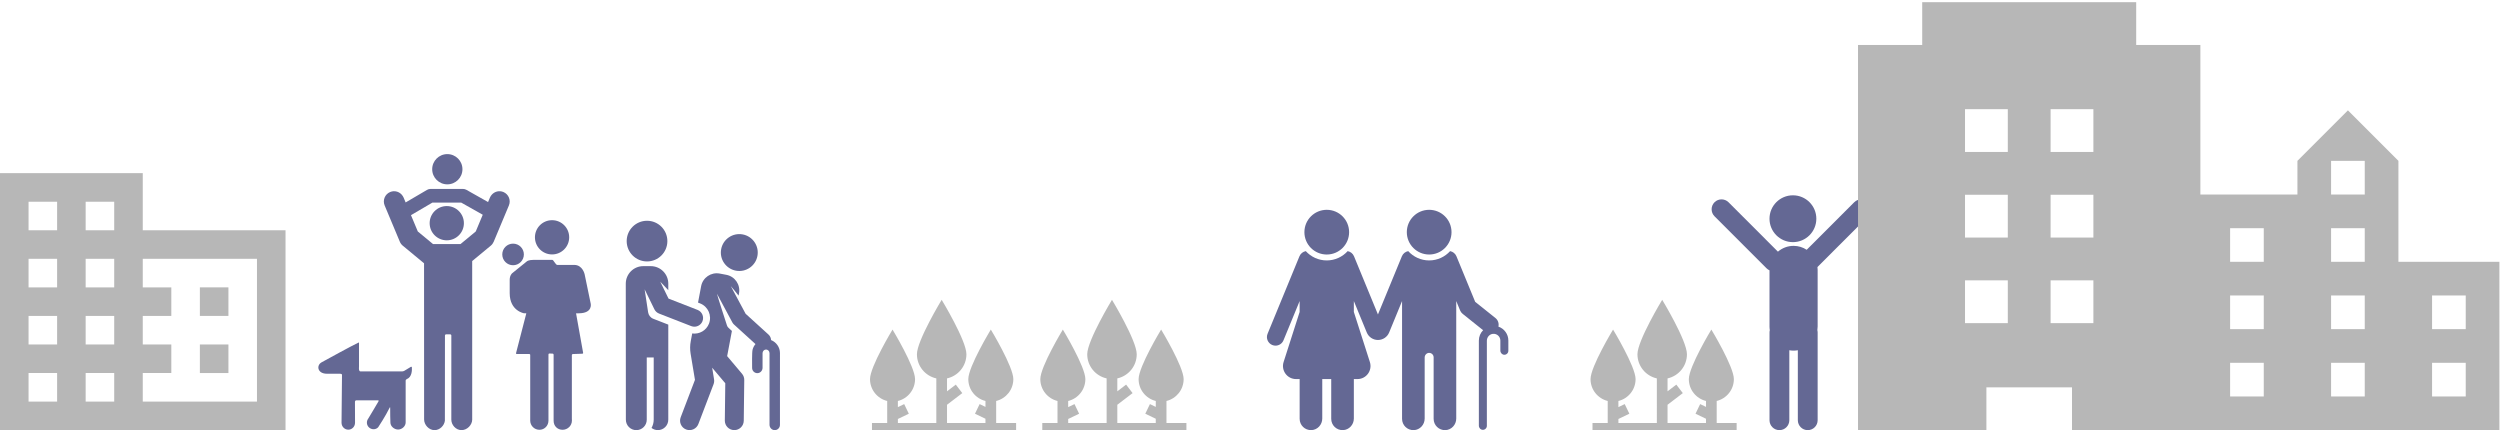 <?xml version="1.0" encoding="utf-8"?>
<!-- Generator: Adobe Illustrator 15.1.0, SVG Export Plug-In . SVG Version: 6.00 Build 0)  -->
<!DOCTYPE svg PUBLIC "-//W3C//DTD SVG 1.1//EN" "http://www.w3.org/Graphics/SVG/1.1/DTD/svg11.dtd">
<svg version="1.1" id="Layer_1" xmlns="http://www.w3.org/2000/svg" xmlns:xlink="http://www.w3.org/1999/xlink" x="0px" y="0px"
	 width="763.334px" height="131.334px" viewBox="0 0 763.334 131.334" enable-background="new 0 0 763.334 131.334"
	 xml:space="preserve">
<g id="Layer_2">
	<g>
		<g>
			<circle fill="#646894" cx="547.438" cy="66.784" r="7.15"/>
			<path fill="#646894" d="M570.43,61.757c-1.186-1.181-3.102-1.181-4.278,0l-14.507,14.508c-1.151-0.754-2.526-1.195-4.006-1.195
				c-1.828,0-3.494,0.671-4.778,1.771l-15.08-15.083c-1.183-1.181-3.101-1.181-4.281,0c-1.18,1.182-1.18,3.1,0,4.28l15.898,15.896
				c0.262,0.267,0.567,0.461,0.891,0.608v17.17c0,0.374,0.037,0.735,0.092,1.093c-0.055,0.229-0.088,0.455-0.088,0.7v26.802
				c0,1.672,1.354,3.027,3.025,3.027s3.024-1.354,3.024-3.027v-21.367c0.422,0.078,0.854,0.121,1.297,0.121
				c0.445,0,0.875-0.043,1.302-0.121v21.367c0,1.672,1.352,3.027,3.024,3.027c1.67,0,3.025-1.354,3.025-3.027v-26.802
				c0-0.245-0.037-0.479-0.09-0.707c0.051-0.354,0.088-0.716,0.088-1.087V82.418c0-0.297-0.023-0.589-0.058-0.88l15.498-15.501
				C571.611,64.856,571.611,62.938,570.43,61.757z"/>
		</g>
		<g>
			<g>
				<g>
					<rect x="61.027" y="105.179" fill="#B7B7B7" width="8.719" height="8.721"/>
					<rect x="61.027" y="87.743" fill="#B7B7B7" width="8.719" height="8.718"/>
					<path fill="#B7B7B7" d="M43.591,70.308V52.869H0v78.465h87.182V70.308H43.591z M17.437,122.616H8.719v-8.719h8.718V122.616
						L17.437,122.616z M17.437,105.179H8.719v-8.718h8.718V105.179L17.437,105.179z M17.437,87.743H8.719v-8.719h8.718V87.743
						L17.437,87.743z M17.437,70.308H8.719v-8.721h8.718V70.308L17.437,70.308z M34.873,122.616h-8.719v-8.719h8.719V122.616
						L34.873,122.616z M34.873,105.179h-8.719v-8.718h8.719V105.179L34.873,105.179z M34.873,87.743h-8.719v-8.719h8.719V87.743
						L34.873,87.743z M34.873,70.308h-8.719v-8.721h8.719V70.308L34.873,70.308z M78.464,122.616H43.591v-8.719h8.718v-8.72h-8.718
						V96.46h8.718v-8.718h-8.718v-8.718h34.873V122.616z"/>
				</g>
			</g>
		</g>
		<path fill="#B7B7B7" d="M310.254,129.158v2.176h-44.01v-2.176h4.645v-6.726c-3.01-0.733-5.245-3.438-5.245-6.674
			c0-3.797,6.877-15.128,6.877-15.128s6.877,11.331,6.877,15.128c0,3.235-2.238,5.939-5.245,6.674v1.875l1.926-0.927l1.414,2.942
			l-3.338,1.604v1.23h11.737V115.54c-3.388-0.747-5.924-3.762-5.924-7.374c0-4.173,7.556-16.624,7.556-16.624
			s7.557,12.451,7.557,16.624c0,3.612-2.537,6.629-5.926,7.374v3.941l2.683-2.045l1.979,2.595l-4.662,3.557v5.568h11.74v-1.296
			l-3.198-1.535l1.413-2.941l1.789,0.857v-1.809c-3.01-0.734-5.244-3.438-5.244-6.675c0-3.797,6.876-15.128,6.876-15.128
			s6.875,11.331,6.875,15.128c0,3.237-2.235,5.942-5.243,6.675v6.728L310.254,129.158L310.254,129.158z"/>
		<path fill="#B7B7B7" d="M362.254,129.158v2.176h-44.01v-2.176h4.645v-6.726c-3.01-0.733-5.245-3.438-5.245-6.674
			c0-3.797,6.877-15.128,6.877-15.128s6.877,11.331,6.877,15.128c0,3.235-2.238,5.939-5.245,6.674v1.875l1.926-0.927l1.414,2.942
			l-3.338,1.604v1.23h11.737V115.54c-3.388-0.747-5.924-3.762-5.924-7.374c0-4.173,7.556-16.624,7.556-16.624
			s7.557,12.451,7.557,16.624c0,3.612-2.537,6.629-5.926,7.374v3.941l2.683-2.045l1.979,2.595l-4.662,3.557v5.568h11.74v-1.296
			l-3.198-1.535l1.413-2.941l1.789,0.857v-1.809c-3.01-0.734-5.244-3.438-5.244-6.675c0-3.797,6.876-15.128,6.876-15.128
			s6.875,11.331,6.875,15.128c0,3.237-2.235,5.942-5.243,6.675v6.728L362.254,129.158L362.254,129.158z"/>
		<path fill="#B7B7B7" d="M530.254,129.158v2.176h-44.01v-2.176h4.645v-6.726c-3.008-0.733-5.244-3.438-5.244-6.674
			c0-3.797,6.878-15.128,6.878-15.128s6.877,11.331,6.877,15.128c0,3.235-2.238,5.939-5.246,6.674v1.875l1.926-0.927l1.414,2.942
			l-3.338,1.604v1.23h11.737V115.54c-3.387-0.747-5.924-3.762-5.924-7.374c0-4.173,7.556-16.624,7.556-16.624
			s7.557,12.451,7.557,16.624c0,3.612-2.535,6.629-5.924,7.374v3.941l2.682-2.045l1.979,2.595l-4.66,3.557v5.568h11.738v-1.296
			l-3.197-1.535l1.414-2.941l1.789,0.857v-1.809c-3.013-0.734-5.244-3.438-5.244-6.675c0-3.797,6.875-15.128,6.875-15.128
			s6.875,11.331,6.875,15.128c0,3.237-2.236,5.942-5.244,6.675v6.728L530.254,129.158L530.254,129.158z"/>
		<g>
			<g id="hotel">
				<path fill="#B7B7B7" d="M652.25,13.733V0.666h-65.334v13.067h-19.6v117.601h39.198v-13.065h26.136v13.065h39.198V13.733H652.25z
					 M613.049,98.667h-13.065V85.601h13.065V98.667z M613.049,72.534h-13.065V59.466h13.065V72.534z M613.049,46.399h-13.065V33.333
					h13.065V46.399z M639.182,98.667h-13.065V85.601h13.065V98.667z M639.182,72.534h-13.065V59.466h13.065V72.534z M639.182,46.399
					h-13.065V33.333h13.065V46.399z"/>
			</g>
		</g>
		<g>
			<g id="location-city">
				<path fill="#B7B7B7" d="M732.316,79.944V49.111l-15.418-15.417l-15.416,15.417v10.278h-30.834v71.945h92.5v-51.39H732.316z
					 M691.205,121.058h-10.279v-10.279h10.279V121.058z M691.205,100.501h-10.279V90.224h10.279V100.501z M691.205,79.944h-10.279
					V69.668h10.279V79.944z M722.037,121.058H711.76v-10.279h10.277V121.058z M722.037,100.501H711.76V90.224h10.277V100.501z
					 M722.037,79.944H711.76V69.668h10.277V79.944z M722.037,59.389H711.76V49.111h10.277V59.389z M752.871,121.058h-10.277v-10.279
					h10.277V121.058z M752.871,100.501h-10.277V90.224h10.277V100.501z"/>
			</g>
		</g>
		<g>
			<g>
				<circle fill="#646894" cx="136.415" cy="68.149" r="5.229"/>
				<circle fill="#646894" cx="136.582" cy="51.671" r="4.618"/>
				<path fill="#646894" d="M121.552,131.153c1.165,0,2.309-0.995,2.309-2.184c0-0.016,0-12.763,0-12.763
					c0.006-0.194,0.168-0.386,0.351-0.455c1.572-0.603,1.603-2.713,1.549-3.556c-0.013-0.195-0.169-0.271-0.336-0.17l-1.971,1.193
					c-0.167,0.102-0.46,0.184-0.657,0.184c-2.034,0-12.172,0-12.729,0c-0.403,0-0.472-0.538-0.471-0.914
					c0-0.194,0.02-0.512,0.02-0.705v-7.07c0-0.195-0.045-0.163-0.221-0.079c-2.065,0.979-9.26,4.925-11.245,6.019
					c-1.612,0.938-1.235,3.461,1.661,3.461h4.071c0.196,0,0.484,0.098,0.54,0.283c0,0-0.143,14.606-0.143,14.67
					c0,1.178,0.926,2.129,2.067,2.129c1.142,0,2.055-0.951,2.055-2.129c0-0.073-0.023-6.377-0.023-6.377
					c0-0.195,0.159-0.448,0.354-0.451h6.677c0.195-0.004,0.265,0.125,0.162,0.291c-0.654,1.057-2.358,4.08-3.141,5.287
					c-0.599,0.791-0.539,1.923,0.182,2.642c0.788,0.788,2.099,0.817,2.855-0.003c0.045-0.049,2.307-3.51,3.513-5.999
					c0.084-0.177,0.153-0.161,0.153,0.034c0.001,1.66,0.016,3.519,0.066,4.494c0,0.006,0,0.012,0,0.018
					C119.205,130.188,120.389,131.153,121.552,131.153z"/>
				<path fill="#646894" d="M140.921,131.332c1.756,0,3.244-1.614,3.257-3.205l-0.003-48.422l5.674-4.69
					c0.391-0.322,0.697-0.736,0.894-1.205l4.642-11.083c0.668-1.596-0.084-3.432-1.681-4.1c-1.258-0.529-2.658-0.163-3.524,0.795
					c-0.232,0.256-0.435,0.547-0.576,0.884l-0.581,1.387l-6.621-3.737c-0.314-0.177-0.666-0.27-1.026-0.27l0,0h-9.922
					c-0.373,0-0.736,0.099-1.058,0.286l-6.542,3.838l-0.63-1.504c-0.066-0.157-0.152-0.3-0.239-0.44
					c-0.798-1.284-2.422-1.842-3.861-1.239c-1.596,0.668-2.349,2.504-1.68,4.1l4.641,11.083c0.196,0.469,0.503,0.883,0.895,1.205
					l6.496,5.373c0.011,0.051,0.018,47.7,0.018,47.7c0.008,1.593,1.431,3.246,3.187,3.246c1.625,0,2.96-1.396,3.158-2.865
					c0.026-0.192,0.022-26.03,0.022-26.03c0-0.194,0.159-0.354,0.354-0.354h1.239c0.196,0,0.354,0.158,0.354,0.354l-0.003,25.703
					C137.818,129.731,139.166,131.332,140.921,131.332z M132.209,74.513l-4.64-3.837l-2.085-4.98l6.538-3.834h8.806l6.571,3.708
					l-2.137,5.106l-4.641,3.837H132.209L132.209,74.513z"/>
				<circle fill="#646894" cx="156.658" cy="77.688" r="3.297"/>
				<path fill="#646894" d="M180.356,92.664l-0.556-2.685l-1.292-6.235c0,0-0.604-2.856-3.172-2.856c-3.104,0-4.699,0-5.194,0
					s-1.108-1.541-1.519-1.541s-4.176,0-5.708,0c-1.532,0-2.017,0.43-2.017,0.43l-0.239,0.193l-4.313,3.493
					c0,0-0.168,0.149-0.341,0.452c-0.186,0.322-0.377,0.816-0.377,1.501c0,1.324,0,2.771,0,4.112c0,5.436,4.402,6.132,4.402,6.132
					s0.236,0,0.644,0c0.008,0.039,0.01,0.081-0.001,0.123l-3.107,12.028c-0.04,0.153,0.056,0.277,0.214,0.277h3.828
					c0.158,0,0.286,0.127,0.286,0.286v19.712c0,0.157-0.002,0.294-0.003,0.307c0,0.006,0,0.014,0,0.02
					c0,1.557,1.262,2.816,2.818,2.816c1.555,0,2.756-1.266,2.756-2.819c0-0.202,0-0.397,0-0.589v-19.61
					c0-0.157,0.127-0.28,0.286-0.274l1,0.039c0.158,0.006,0.286,0.141,0.286,0.297v19.815c0,0.157,0.001,0.294,0.002,0.306
					s0.003,0.045,0.003,0.072c0,0.021,0,0.043,0,0.051c0,1.558,1.17,2.713,2.727,2.713c1.555,0,2.858-1.263,2.858-2.818
					c0-0.201-0.02-0.398-0.02-0.587v-19.425c0-0.159,0.128-0.291,0.285-0.297l2.917-0.104c0.158-0.006,0.263-0.136,0.235-0.292
					l-2.158-12.044c0.289,0,0.548,0,0.774,0C181.122,95.66,180.356,92.664,180.356,92.664z"/>
				<circle fill="#646894" cx="168.563" cy="72.458" r="5.229"/>
			</g>
		</g>
		<g id="XMLID_41_">
			<path id="XMLID_45_" fill="#646894" d="M224.688,82.644c3.058,0.578,6.002-1.433,6.579-4.488
				c0.577-3.055-1.432-6.002-4.486-6.579c-3.058-0.575-6.007,1.434-6.583,4.489C219.618,79.123,221.631,82.063,224.688,82.644z"/>
			<path id="XMLID_44_" fill="#646894" d="M199.473,97.335c-0.87-0.339-1.446-1.111-1.579-1.975l-1.067-7.022l2.976,6.091
				c0.292,0.6,0.801,1.066,1.422,1.309l9.828,3.832c0.318,0.123,0.645,0.183,0.965,0.183c1.062,0,2.066-0.644,2.477-1.692
				c0.531-1.367-0.143-2.906-1.511-3.439l-8.862-3.454l-2.521-5.158l2.451,2.587V86.61c0-2.952-2.395-5.348-5.348-5.348h-2.285
				c-2.953,0-5.348,2.396-5.348,5.348l0.027,41.539c0,1.761,1.428,3.188,3.188,3.188c1.76,0,3.188-1.427,3.188-3.188v-19h2.125
				v18.996c0,0.92-0.255,1.771-0.664,2.523c0.535,0.411,1.197,0.664,1.925,0.664c1.76,0,3.188-1.428,3.188-3.188l0.004-29.026
				l-3.599-1.402L199.473,97.335z"/>
			<path id="XMLID_43_" fill="#646894" d="M197.562,79.828c3.428,0,6.209-2.78,6.209-6.211c0-3.433-2.781-6.211-6.209-6.211
				c-3.433,0-6.214,2.778-6.214,6.211C191.348,77.048,194.129,79.828,197.562,79.828z"/>
			<path id="XMLID_42_" fill="#646894" d="M235.438,103.837c-0.027-0.619-0.291-1.229-0.784-1.678l-6.994-6.357l-4.526-8.437
				c0.398,0.379,2.005,2.433,2.38,2.901l0.131-0.691c0.496-2.631-1.234-5.166-3.866-5.664l-2.036-0.385
				c-2.629-0.496-5.17,1.233-5.666,3.865l-0.943,5.004l0.623,0.242c2.459,0.959,3.677,3.73,2.719,6.19
				c-0.822,2.108-2.973,3.292-5.121,2.989l-0.445,2.36c-0.238,1.263-0.252,2.558-0.041,3.823l1.328,7.984l-4.359,11.426
				c-0.569,1.492,0.178,3.162,1.671,3.73c1.489,0.567,3.16-0.181,3.729-1.67l4.635-12.15c0.182-0.477,0.234-0.99,0.153-1.491
				l-0.573-3.55l4.002,4.744l-0.14,11.381c-0.019,1.597,1.26,2.906,2.856,2.926c0.012,0,0.024,0,0.035,0
				c1.58,0,2.869-1.27,2.891-2.854l0.151-12.457c0.009-0.694-0.234-1.369-0.683-1.898l-4.539-5.381l1.453-7.693l-0.629-0.57
				c-0.42-0.384-0.719-0.604-0.893-1.146c-0.225-0.697-2.914-8.938-3.049-9.652l4.703,8.764c0.131,0.242,0.301,0.461,0.502,0.645
				l6.564,5.969c-0.422,0.494-0.732,1.078-0.893,1.729c-0.208,0.851-0.133,4.596-0.133,5.558c0,0.892,0.73,1.61,1.625,1.595
				c0.877-0.018,1.562-0.771,1.562-1.646v-4.462c0-0.562,0.422-1.056,0.982-1.097c0.611-0.045,1.119,0.432,1.137,1.029
				c0,0.012,0.006,0.02,0.006,0.03v21.897c0,0.877,0.686,1.629,1.563,1.646c0.894,0.017,1.624-0.703,1.624-1.595V107.79
				C238.152,106,236.977,104.438,235.438,103.837z"/>
		</g>
		<g>
			<path fill="#646894" d="M436.373,77.715c3.771,0,6.826-3.056,6.826-6.827c0-3.771-3.056-6.826-6.826-6.826
				c-3.771,0-6.826,3.056-6.826,6.826C429.547,74.659,432.602,77.715,436.373,77.715z"/>
			<path fill="#646894" d="M405.104,77.715c3.77,0,6.826-3.056,6.826-6.827c0-3.771-3.058-6.826-6.826-6.826
				c-3.771,0-6.826,3.056-6.826,6.826C398.276,74.659,401.332,77.715,405.104,77.715z"/>
			<path fill="#646894" d="M457.518,99.729c0.216-0.951-0.104-1.983-0.918-2.633l-6.18-4.94l-5.719-13.902
				c-0.351-0.849-1.094-1.414-1.935-1.575c-1.579,1.743-3.86,2.84-6.395,2.84s-4.814-1.097-6.396-2.84
				c-0.84,0.161-1.584,0.728-1.934,1.575l-7.308,17.763l-7.307-17.763c-0.35-0.849-1.094-1.414-1.934-1.575
				c-1.58,1.743-3.861,2.84-6.395,2.84c-2.535,0-4.814-1.097-6.396-2.84c-0.84,0.161-1.584,0.728-1.935,1.575l-9.733,23.661
				c-0.554,1.341,0.088,2.875,1.428,3.427c0.328,0.136,0.666,0.198,0.998,0.198c1.033,0,2.013-0.613,2.429-1.627l4.934-11.99v3.32
				l-4.896,15.298c-0.824,2.573,1.096,5.202,3.797,5.202h1.101v12.138c0,1.949,1.614,3.521,3.58,3.45
				c1.87-0.064,3.325-1.661,3.325-3.533v-12.055h2.736v12.138c0,1.949,1.613,3.521,3.578,3.45c1.873-0.064,3.33-1.661,3.33-3.533
				v-12.055h1.098c2.701,0,4.621-2.629,3.797-5.202l-4.896-15.298v-3.32l3.947,9.596c0.569,1.383,1.918,2.287,3.413,2.287l0,0
				c1.499,0,2.847-0.904,3.415-2.289l3.944-9.594v35.958c0,1.949,1.615,3.521,3.578,3.45c1.873-0.064,3.328-1.661,3.328-3.533
				v-18.64c0-0.728,0.551-1.364,1.277-1.411c0.797-0.053,1.459,0.58,1.459,1.363v18.771c0,1.949,1.612,3.521,3.578,3.451
				c1.873-0.065,3.327-1.662,3.327-3.534V91.923l1.177,2.857c0.17,0.412,0.44,0.773,0.789,1.053l6.241,4.99
				c-0.803,0.812-1.301,1.93-1.301,3.16v25.988c0,0.668,0.517,1.25,1.185,1.27c0.688,0.021,1.258-0.533,1.258-1.221v-25.977
				c0-1.072,0.793-2.011,1.86-2.111c1.226-0.115,2.261,0.85,2.261,2.051v3.067c0,0.669,0.514,1.25,1.182,1.271
				c0.691,0.021,1.258-0.532,1.258-1.219v-3.119C460.555,102.015,459.283,100.338,457.518,99.729z"/>
		</g>
	</g>
</g>
</svg>
